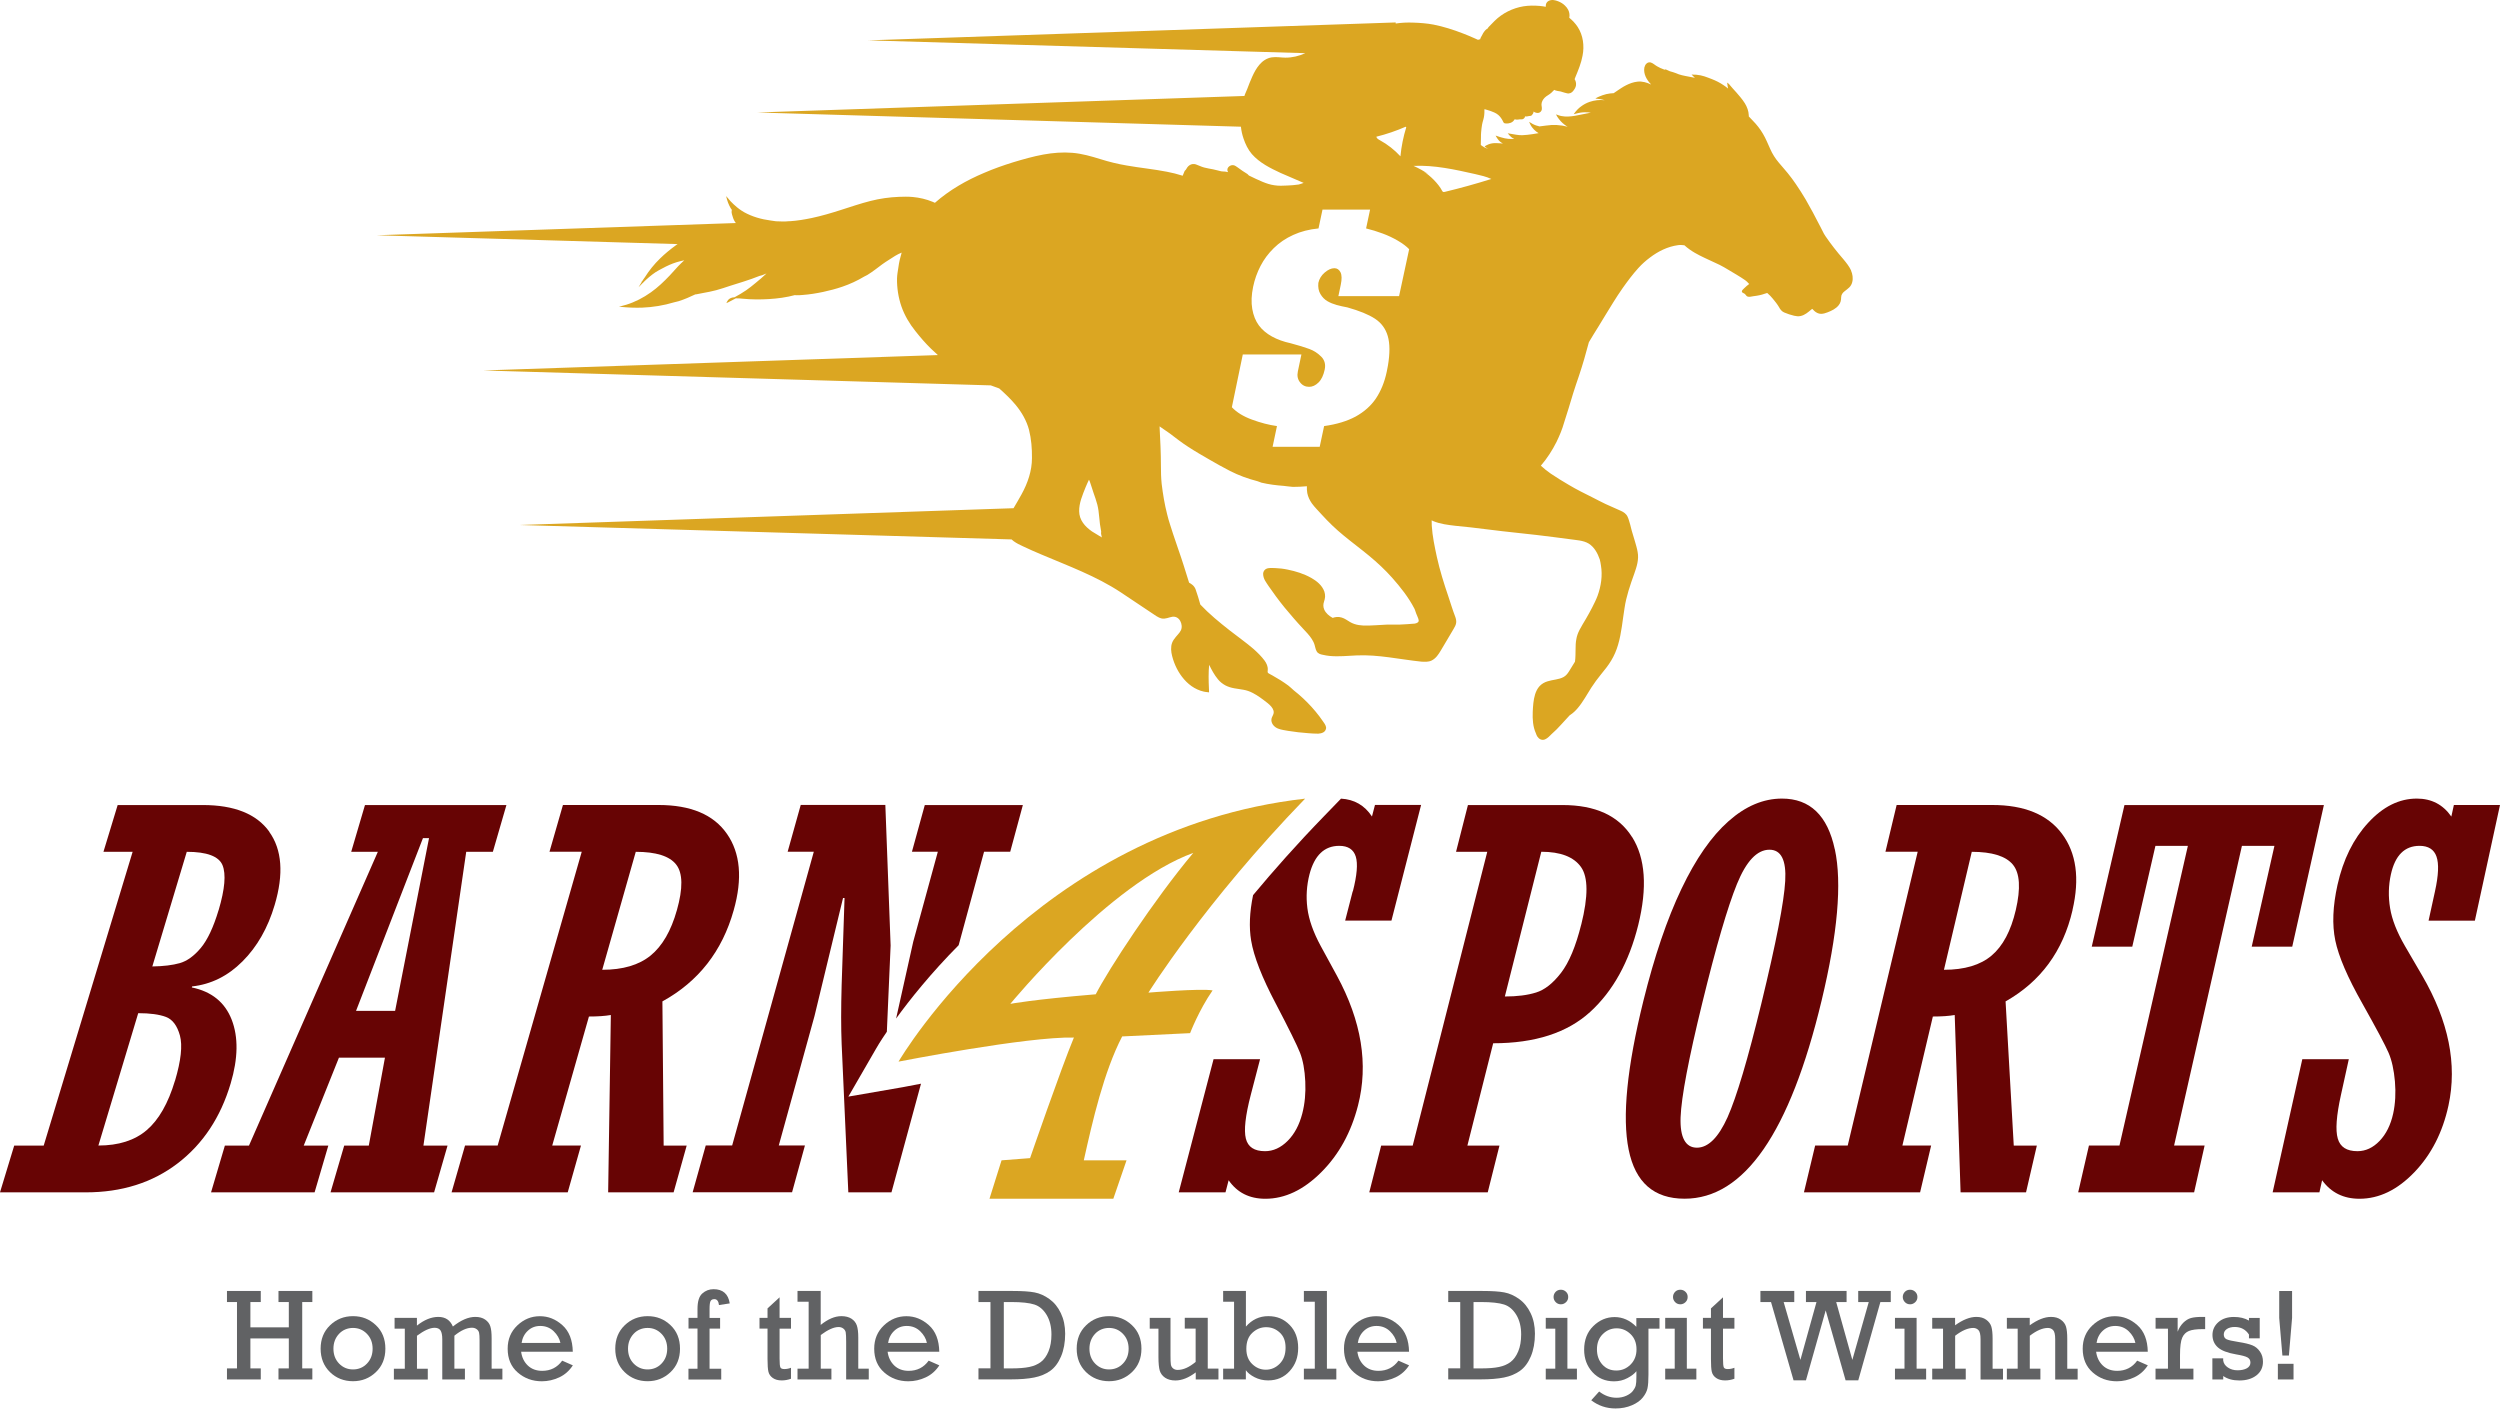 <svg xmlns="http://www.w3.org/2000/svg" width="340" height="192" viewBox="0 0 340 192" fill="none"><path d="M36.629 113.116C34.895 110.701 31.879 109.486 27.582 109.486H16.002L14.069 115.847H18.037L5.944 155.799H1.932L0 162.16H11.668C16.558 162.16 20.73 160.843 24.163 158.215C27.604 155.58 30.005 151.956 31.374 147.337C32.384 143.934 32.428 141.042 31.513 138.685C30.59 136.313 28.782 134.849 26.088 134.293L26.125 134.154C28.709 133.869 30.993 132.741 32.984 130.743C34.975 128.752 36.432 126.197 37.354 123.079C38.606 118.863 38.357 115.547 36.615 113.124M23.797 146.971C22.875 150.053 21.594 152.293 19.962 153.691C18.322 155.097 16.126 155.792 13.381 155.792L18.798 137.792C20.394 137.792 21.645 137.96 22.553 138.297C23.461 138.634 24.098 139.483 24.471 140.837C24.837 142.191 24.617 144.234 23.805 146.971M29.727 123.782C29.031 126.109 28.219 127.83 27.311 128.92C26.389 130.018 25.444 130.699 24.456 130.984C23.468 131.263 22.224 131.416 20.716 131.438L25.4 115.847C28.138 115.847 29.756 116.454 30.261 117.662C30.759 118.877 30.583 120.912 29.734 123.782" fill="#670404"></path><path d="M49.637 109.486L47.763 115.847H51.386L33.862 155.799H30.583L28.702 162.16H42.785L44.652 155.799H41.307L46.094 143.846H52.353L50.157 155.799H46.812L44.952 162.16H59.036L60.866 155.799H57.587L63.406 115.847H67.029L68.874 109.486H49.644H49.637ZM53.736 137.477H48.422L57.521 113.987H58.348L53.736 137.477Z" fill="#670404"></path><path d="M98.857 113.395C97.041 110.781 93.938 109.479 89.553 109.479H76.56L74.73 115.84H79.115L67.681 155.792H63.245L61.415 162.153H77.212L79.012 155.792H75.103L80.096 138.246C81.274 138.246 82.27 138.18 83.075 138.041L82.709 162.161H91.61L93.389 155.8H90.256L90.087 136.189C94.999 133.488 98.227 129.352 99.786 123.782C101.002 119.478 100.687 116.015 98.864 113.402M92.056 123.782C91.266 126.6 90.073 128.657 88.484 129.953C86.896 131.248 84.7 131.892 81.904 131.892L86.464 115.847C89.224 115.847 91.061 116.425 91.961 117.582C92.869 118.738 92.898 120.803 92.056 123.789" fill="#670404"></path><path d="M139.109 109.486L137.389 115.839H133.832L130.377 128.547C126.563 132.397 123.737 135.947 121.871 138.517L124.199 128.078L127.544 115.839H124.023L125.772 109.486H139.109Z" fill="#670404"></path><path d="M125.253 147.396L121.241 162.153H115.371L114.463 141.95C114.375 139.761 114.375 137.104 114.463 133.978L114.858 122.127H114.653L110.774 138.173L105.913 155.785H109.471L107.721 162.146H94.201L95.98 155.785H99.574L110.679 115.832H107.121L108.9 109.471H120.407L121.124 128.591L120.612 140.317C119.689 141.664 119.214 142.492 119.155 142.601L115.378 149.138L122.815 147.85C122.815 147.85 122.925 147.828 123.079 147.799C123.789 147.659 124.521 147.528 125.267 147.381" fill="#670404"></path><path d="M183.989 121.227C184.552 119.038 184.684 117.457 184.384 116.491C184.084 115.525 183.337 115.034 182.137 115.034C180.109 115.034 178.762 116.33 178.089 118.914C177.708 120.407 177.606 121.937 177.803 123.504C178.001 125.077 178.608 126.79 179.619 128.657L181.829 132.712C185.167 138.876 186.126 144.746 184.691 150.339C183.754 153.999 182.093 157.029 179.684 159.43C177.283 161.831 174.751 163.032 172.086 163.032C169.912 163.032 168.251 162.19 167.094 160.514L166.669 162.153H160.308L165.044 144.051H171.369L170.103 148.911C169.371 151.73 169.151 153.706 169.436 154.848C169.722 155.997 170.593 156.561 172.042 156.561C173.162 156.561 174.187 156.092 175.117 155.163C176.046 154.233 176.713 152.989 177.115 151.422C177.459 150.097 177.591 148.648 177.518 147.081C177.445 145.508 177.203 144.205 176.808 143.187C176.405 142.162 175.3 139.922 173.492 136.467C171.625 132.925 170.512 130.07 170.154 127.91C169.854 126.11 169.941 124.06 170.417 121.747V121.74C173.162 118.446 176.361 114.822 180.006 111.067L182.378 108.615C184.186 108.717 185.584 109.522 186.587 111.045L186.997 109.471H193.27L189.237 125.202H182.942L183.967 121.22L183.989 121.227Z" fill="#670404"></path><path d="M221.943 113.819C220.12 110.928 216.972 109.486 212.493 109.486H199.639L198.021 115.847H202.267L192.128 155.799H187.839L186.221 162.16H202.332L203.928 155.799H199.565L203.072 141.884C208.745 141.884 213.144 140.464 216.262 137.624C219.373 134.784 221.547 130.838 222.799 125.809C224.058 120.707 223.78 116.71 221.957 113.819M215.047 125.736C214.308 128.701 213.393 130.889 212.302 132.309C211.204 133.729 210.077 134.623 208.906 134.981C207.742 135.347 206.322 135.523 204.66 135.523L209.616 115.839C212.236 115.839 214.037 116.535 215.018 117.918C215.999 119.309 216.006 121.915 215.055 125.729" fill="#670404"></path><path d="M249.532 115.51C248.551 110.906 246.157 108.607 242.344 108.607C239.818 108.607 237.395 109.632 235.082 111.682C232.762 113.731 230.624 116.798 228.677 120.89C226.723 124.982 225.003 130.047 223.502 136.108C221.269 145.149 220.596 151.898 221.496 156.348C222.397 160.806 224.929 163.024 229.102 163.024C237.212 163.024 243.42 154.057 247.731 136.108C249.927 126.973 250.527 120.107 249.539 115.503M242.79 119.814C242.636 122.647 241.553 128.196 239.547 136.467C237.71 144.043 236.173 149.204 234.943 151.956C233.706 154.701 232.315 156.085 230.778 156.085C229.241 156.085 228.458 154.709 228.56 151.956C228.663 149.204 229.643 144.021 231.51 136.401C233.384 128.73 234.958 123.342 236.224 120.231C237.491 117.12 238.962 115.561 240.645 115.561C242.234 115.561 242.951 116.974 242.79 119.807" fill="#670404"></path><path d="M281.857 123.775C282.86 119.47 282.384 116.008 280.43 113.395C278.483 110.781 275.32 109.479 270.936 109.479H257.943L256.42 115.84H260.805L251.289 155.792H246.86L245.338 162.153H261.134L262.635 155.792H258.726L262.869 138.246C264.047 138.246 265.043 138.18 265.841 138.041L266.639 162.161H275.54L277.011 155.8H273.871L272.758 136.189C277.538 133.488 280.569 129.352 281.864 123.782M274.142 123.782C273.483 126.6 272.392 128.657 270.862 129.953C269.34 131.248 267.173 131.892 264.377 131.892L268.161 115.847C270.921 115.847 272.78 116.425 273.746 117.582C274.705 118.738 274.837 120.803 274.142 123.789" fill="#670404"></path><path d="M316.049 109.486L311.745 128.745H306.233L309.322 115.041H304.901L295.677 155.792H299.828L298.4 162.16H282.633L284.097 155.792H288.247L297.551 115.041H293.137L289.99 128.745H284.478L288.928 109.486H316.049Z" fill="#670404"></path><path d="M331.157 121.227C331.641 119.038 331.706 117.457 331.362 116.491C331.026 115.525 330.257 115.034 329.057 115.034C327.029 115.034 325.733 116.33 325.162 118.914C324.833 120.407 324.796 121.937 325.053 123.503C325.309 125.077 325.99 126.79 327.073 128.657L329.437 132.712C333.017 138.875 334.203 144.746 332.995 150.339C332.204 153.999 330.652 157.029 328.347 159.43C326.041 161.831 323.552 163.031 320.888 163.031C318.713 163.031 317.023 162.19 315.807 160.513L315.441 162.153H309.08L313.114 144.051H319.438L318.369 148.911C317.747 151.729 317.601 153.706 317.938 154.848C318.267 155.997 319.16 156.561 320.609 156.561C321.729 156.561 322.732 156.092 323.625 155.162C324.518 154.233 325.133 152.988 325.477 151.422C325.763 150.097 325.843 148.648 325.711 147.081C325.572 145.507 325.287 144.204 324.848 143.187C324.408 142.162 323.215 139.922 321.275 136.467C319.27 132.924 318.047 130.069 317.601 127.91C317.154 125.751 317.257 123.233 317.901 120.341C318.67 116.893 320.06 114.075 322.081 111.887C324.094 109.698 326.297 108.607 328.683 108.607C330.682 108.607 332.248 109.42 333.383 111.052L333.727 109.478H340L336.582 125.209H330.286L331.157 121.227Z" fill="#670404"></path><path d="M156.187 134.996C156.187 134.996 163.785 122.779 177.496 108.615C140.786 112.78 122.486 143.897 122.2 144.38C122.464 144.336 139.688 140.955 146.049 141.108C144.256 145.427 140.09 157.505 140.09 157.505L136.211 157.805L134.571 163.024H151.414L153.208 157.805H147.396C148.589 152.44 150.126 145.749 152.615 140.955C153.384 140.918 161.853 140.508 161.853 140.508C161.853 140.508 163.053 137.375 164.913 134.696C163.346 134.403 156.202 134.996 156.202 134.996M149.021 135.223C140.339 135.948 137.404 136.526 137.404 136.526C137.404 136.526 150.822 120.166 162.285 115.993C156.919 122.398 150.734 131.87 149.021 135.223Z" fill="#DBA622"></path><path d="M32.23 186.104V177.078H30.868V175.571H35.465V177.078H34.053V180.519H39.279V177.078H37.874V175.571H42.478V177.078H41.102V186.104H42.478V187.605H37.874V186.104H39.279V182.027H34.053V186.104H35.465V187.605H30.868V186.104H32.23Z" fill="#616264"></path><path d="M43.605 183.418C43.605 182.13 44.03 181.068 44.886 180.241C45.743 179.414 46.782 178.997 48.012 178.997C49.242 178.997 50.252 179.407 51.115 180.219C51.979 181.032 52.411 182.1 52.411 183.418C52.411 184.735 51.979 185.797 51.115 186.617C50.252 187.437 49.22 187.846 48.005 187.846C46.789 187.846 45.713 187.429 44.872 186.602C44.03 185.775 43.605 184.714 43.605 183.418ZM45.347 183.418C45.347 184.245 45.604 184.918 46.123 185.453C46.636 185.98 47.273 186.243 48.012 186.243C48.751 186.243 49.403 185.98 49.908 185.446C50.42 184.911 50.676 184.238 50.676 183.425C50.676 182.613 50.42 181.932 49.9 181.398C49.381 180.863 48.751 180.6 48.012 180.6C47.273 180.6 46.599 180.871 46.101 181.412C45.596 181.954 45.347 182.627 45.347 183.425" fill="#616264"></path><path d="M55.054 186.141V180.695H53.663V179.231H56.701V180.285C57.689 179.494 58.663 179.099 59.614 179.099C60.566 179.099 61.232 179.538 61.591 180.409C62.681 179.538 63.699 179.099 64.636 179.099C65.177 179.099 65.624 179.216 65.975 179.458C66.327 179.699 66.561 179.999 66.678 180.365C66.802 180.731 66.861 181.273 66.861 181.991V186.141H68.325V187.605H65.221V182.283C65.221 181.8 65.199 181.456 65.155 181.259C65.112 181.061 65.002 180.893 64.826 180.768C64.65 180.636 64.438 180.57 64.189 180.57C63.486 180.57 62.689 180.929 61.796 181.654V186.141H63.23V187.605H60.149V182.13C60.149 181.581 60.068 181.185 59.914 180.944C59.753 180.702 59.49 180.578 59.109 180.578C58.487 180.578 57.689 180.936 56.708 181.661V186.148H58.179V187.612H53.568V186.148H55.061L55.054 186.141Z" fill="#616264"></path><path d="M77.914 183.835H70.873C70.975 184.611 71.282 185.233 71.787 185.716C72.293 186.192 72.944 186.434 73.735 186.434C74.884 186.434 75.791 185.973 76.458 185.05L77.907 185.687C77.431 186.419 76.824 186.961 76.062 187.319C75.308 187.671 74.518 187.854 73.691 187.854C72.41 187.854 71.319 187.451 70.404 186.653C69.489 185.855 69.043 184.779 69.043 183.425C69.043 182.137 69.482 181.083 70.367 180.248C71.253 179.414 72.271 179.004 73.42 179.004C74.569 179.004 75.565 179.407 76.48 180.219C77.395 181.032 77.87 182.239 77.9 183.842M76.216 182.642C76.099 182.056 75.791 181.522 75.301 181.046C74.803 180.57 74.196 180.329 73.478 180.329C72.82 180.329 72.256 180.541 71.795 180.973C71.326 181.405 71.041 181.961 70.938 182.642H76.223H76.216Z" fill="#616264"></path><path d="M83.675 183.418C83.675 182.13 84.1 181.068 84.956 180.241C85.813 179.414 86.852 178.997 88.082 178.997C89.312 178.997 90.322 179.407 91.186 180.219C92.049 181.032 92.481 182.1 92.481 183.418C92.481 184.735 92.049 185.797 91.186 186.617C90.322 187.437 89.29 187.846 88.075 187.846C86.859 187.846 85.783 187.429 84.942 186.602C84.1 185.775 83.675 184.714 83.675 183.418ZM85.41 183.418C85.41 184.245 85.666 184.918 86.186 185.453C86.706 185.98 87.335 186.243 88.075 186.243C88.814 186.243 89.465 185.98 89.97 185.446C90.483 184.911 90.739 184.238 90.739 183.425C90.739 182.613 90.483 181.932 89.963 181.398C89.443 180.863 88.814 180.6 88.075 180.6C87.335 180.6 86.662 180.871 86.164 181.412C85.666 181.954 85.41 182.627 85.41 183.425" fill="#616264"></path><path d="M94.86 186.141V180.68H93.638V179.231H94.86V178.023C94.86 177.005 95.072 176.303 95.511 175.915C95.943 175.527 96.456 175.329 97.041 175.329C98.308 175.329 99.047 175.973 99.245 177.262L97.781 177.488C97.722 176.954 97.51 176.683 97.151 176.683C96.902 176.683 96.734 176.771 96.639 176.939C96.544 177.108 96.5 177.474 96.5 178.03V179.238H97.934V180.687H96.5V186.148H98.088V187.612H93.63V186.148H94.853L94.86 186.141Z" fill="#616264"></path><path d="M103.293 180.695V179.231H104.383V177.943L106.023 176.435V179.231H107.575V180.695H106.023V184.757C106.023 185.409 106.06 185.812 106.133 185.965C106.206 186.119 106.382 186.192 106.675 186.192C106.982 186.192 107.282 186.134 107.575 186.016V187.51C107.15 187.663 106.733 187.737 106.316 187.737C105.811 187.737 105.408 187.627 105.093 187.4C104.786 187.18 104.588 186.902 104.508 186.565C104.427 186.229 104.383 185.658 104.383 184.838V180.688H103.293V180.695Z" fill="#616264"></path><path d="M109.976 186.141V177.035H108.461V175.571H111.615V180.189C112.604 179.392 113.541 178.996 114.426 178.996C114.983 178.996 115.437 179.113 115.795 179.34C116.154 179.575 116.395 179.875 116.527 180.255C116.659 180.636 116.725 181.185 116.725 181.91V186.141H118.152V187.605H115.078V182.481C115.078 181.844 115.056 181.427 115.019 181.207C114.983 180.995 114.866 180.819 114.69 180.68C114.507 180.541 114.295 180.475 114.046 180.475C113.409 180.475 112.604 180.834 111.623 181.558V186.141H113.072V187.605H108.461V186.141H109.976Z" fill="#616264"></path><path d="M127.756 183.835H120.714C120.817 184.611 121.124 185.233 121.629 185.716C122.134 186.192 122.786 186.434 123.576 186.434C124.726 186.434 125.633 185.973 126.299 185.05L127.749 185.687C127.273 186.419 126.665 186.961 125.904 187.319C125.15 187.671 124.36 187.854 123.533 187.854C122.252 187.854 121.161 187.451 120.253 186.653C119.345 185.855 118.892 184.779 118.892 183.425C118.892 182.137 119.331 181.083 120.217 180.248C121.102 179.414 122.12 179.004 123.262 179.004C124.404 179.004 125.406 179.407 126.321 180.219C127.236 181.032 127.712 182.239 127.742 183.842M126.058 182.642C125.941 182.056 125.633 181.522 125.143 181.046C124.645 180.57 124.038 180.329 123.32 180.329C122.661 180.329 122.098 180.541 121.637 180.973C121.168 181.405 120.883 181.961 120.78 182.642H126.065H126.058Z" fill="#616264"></path><path d="M134.703 186.104V177.078H133.071V175.571H137.726C139.014 175.571 140.003 175.636 140.698 175.768C141.393 175.9 142.067 176.2 142.718 176.669C143.37 177.137 143.89 177.774 144.277 178.594C144.665 179.406 144.863 180.336 144.863 181.383C144.863 182.568 144.673 183.601 144.299 184.479C143.926 185.357 143.436 186.009 142.828 186.441C142.221 186.873 141.496 187.173 140.654 187.341C139.812 187.51 138.744 187.597 137.448 187.597H133.071V186.089H134.703V186.104ZM136.518 186.104H137.47C138.531 186.104 139.373 186.038 139.995 185.906C140.618 185.775 141.137 185.548 141.562 185.226C141.986 184.904 142.338 184.42 142.601 183.776C142.865 183.132 142.996 182.371 142.996 181.492C142.996 180.446 142.777 179.56 142.345 178.835C141.913 178.111 141.357 177.635 140.676 177.415C139.995 177.196 138.956 177.078 137.55 177.078H136.518V186.104Z" fill="#616264"></path><path d="M146.43 183.418C146.43 182.13 146.854 181.068 147.711 180.241C148.56 179.414 149.606 178.997 150.836 178.997C152.066 178.997 153.076 179.407 153.94 180.219C154.804 181.032 155.236 182.1 155.236 183.418C155.236 184.735 154.804 185.797 153.94 186.617C153.076 187.437 152.044 187.846 150.829 187.846C149.614 187.846 148.538 187.429 147.696 186.602C146.854 185.775 146.43 184.714 146.43 183.418ZM148.164 183.418C148.164 184.245 148.421 184.918 148.94 185.453C149.46 185.98 150.09 186.243 150.829 186.243C151.568 186.243 152.22 185.98 152.725 185.446C153.237 184.911 153.493 184.238 153.493 183.425C153.493 182.613 153.237 181.932 152.717 181.398C152.198 180.863 151.568 180.6 150.829 180.6C150.09 180.6 149.416 180.871 148.918 181.412C148.421 181.954 148.164 182.627 148.164 183.425" fill="#616264"></path><path d="M165.71 186.141V187.605H162.621V186.646C161.655 187.378 160.733 187.744 159.854 187.744C159.291 187.744 158.83 187.619 158.464 187.378C158.098 187.129 157.856 186.814 157.732 186.426C157.615 186.038 157.549 185.409 157.549 184.545V180.695H156.363V179.231H159.188V184.333C159.188 184.948 159.203 185.365 159.24 185.577C159.276 185.789 159.371 185.965 159.54 186.104C159.708 186.243 159.92 186.309 160.169 186.309C160.93 186.309 161.743 185.943 162.607 185.218V180.687H161.128V179.223H164.254V186.133H165.696L165.71 186.141Z" fill="#616264"></path><path d="M166.347 187.605V186.141H167.833V177.035H166.347V175.571H169.444V180.416C170.271 179.472 171.281 178.996 172.481 178.996C173.682 178.996 174.604 179.392 175.38 180.182C176.163 180.973 176.551 182.02 176.551 183.315C176.551 184.611 176.171 185.606 175.402 186.463C174.641 187.312 173.66 187.736 172.467 187.736C171.801 187.736 171.186 187.59 170.629 187.305C170.073 187.019 169.678 186.697 169.436 186.346V187.597H166.34L166.347 187.605ZM169.502 183.44C169.502 184.311 169.766 184.999 170.3 185.511C170.834 186.024 171.449 186.28 172.145 186.28C172.877 186.28 173.506 186.009 174.041 185.467C174.575 184.926 174.838 184.201 174.838 183.286C174.838 182.371 174.575 181.719 174.048 181.229C173.521 180.738 172.899 180.497 172.189 180.497C171.479 180.497 170.871 180.753 170.322 181.258C169.773 181.763 169.502 182.488 169.502 183.44Z" fill="#616264"></path><path d="M178.813 186.141V177.035H177.327V175.571H180.46V186.141H181.741V187.605H177.327V186.141H178.813Z" fill="#616264"></path><path d="M191.645 183.835H184.603C184.706 184.611 185.013 185.233 185.518 185.716C186.024 186.192 186.675 186.434 187.466 186.434C188.615 186.434 189.522 185.973 190.189 185.05L191.638 185.687C191.162 186.419 190.555 186.961 189.793 187.319C189.039 187.671 188.249 187.854 187.422 187.854C186.141 187.854 185.05 187.451 184.142 186.653C183.235 185.855 182.781 184.779 182.781 183.425C182.781 182.137 183.22 181.083 184.106 180.248C184.991 179.414 186.009 179.004 187.151 179.004C188.293 179.004 189.296 179.407 190.211 180.219C191.126 181.032 191.601 182.239 191.631 183.842M189.947 182.642C189.83 182.056 189.522 181.522 189.032 181.046C188.534 180.57 187.927 180.329 187.209 180.329C186.551 180.329 185.987 180.541 185.518 180.973C185.05 181.405 184.764 181.961 184.662 182.642H189.947Z" fill="#616264"></path><path d="M198.592 186.104V177.078H196.96V175.571H201.615C202.904 175.571 203.892 175.636 204.587 175.768C205.283 175.9 205.956 176.2 206.607 176.669C207.259 177.137 207.779 177.774 208.167 178.594C208.555 179.406 208.752 180.336 208.752 181.383C208.752 182.568 208.562 183.601 208.189 184.479C207.815 185.357 207.325 186.009 206.71 186.441C206.102 186.873 205.378 187.173 204.543 187.341C203.701 187.51 202.633 187.597 201.337 187.597H196.96V186.089H198.592V186.104ZM200.407 186.104H201.359C202.42 186.104 203.262 186.038 203.877 185.906C204.499 185.775 205.019 185.548 205.444 185.226C205.868 184.904 206.212 184.42 206.483 183.776C206.747 183.132 206.878 182.371 206.878 181.492C206.878 180.446 206.659 179.56 206.227 178.835C205.788 178.111 205.239 177.635 204.558 177.415C203.877 177.196 202.838 177.078 201.432 177.078H200.4V186.104H200.407Z" fill="#616264"></path><path d="M211.519 186.141V180.695H210.223V179.231H213.166V186.141H214.462V187.605H210.223V186.141H211.519ZM211.285 176.391C211.285 176.127 211.38 175.893 211.563 175.695C211.753 175.498 211.988 175.403 212.28 175.403C212.551 175.403 212.785 175.498 212.983 175.688C213.181 175.878 213.276 176.113 213.276 176.391C213.276 176.669 213.181 176.903 212.983 177.094C212.785 177.284 212.551 177.386 212.28 177.386C212.009 177.386 211.768 177.291 211.578 177.094C211.387 176.896 211.285 176.662 211.285 176.391Z" fill="#616264"></path><path d="M225.691 179.231V180.695H224.19V186.931C224.19 187.773 224.146 188.395 224.058 188.805C223.971 189.215 223.766 189.625 223.429 190.05C223.099 190.474 222.602 190.833 221.936 191.118C221.269 191.404 220.53 191.55 219.71 191.55C218.473 191.55 217.375 191.177 216.409 190.438L217.485 189.244C218.21 189.808 219 190.094 219.857 190.094C220.332 190.094 220.764 190.006 221.174 189.823C221.577 189.64 221.877 189.42 222.075 189.164C222.272 188.908 222.404 188.659 222.463 188.425C222.521 188.19 222.55 187.795 222.55 187.246V186.485C222.294 186.814 221.884 187.129 221.328 187.422C220.779 187.715 220.171 187.861 219.513 187.861C218.312 187.861 217.339 187.444 216.577 186.617C215.823 185.789 215.443 184.765 215.443 183.557C215.443 182.232 215.86 181.156 216.694 180.343C217.529 179.531 218.495 179.121 219.586 179.121C220.677 179.121 221.679 179.56 222.543 180.446V179.253H225.691V179.231ZM217.185 183.506C217.185 184.355 217.434 185.043 217.924 185.584C218.415 186.126 219.044 186.39 219.813 186.39C220.581 186.39 221.211 186.119 221.753 185.584C222.294 185.043 222.565 184.355 222.565 183.506C222.565 182.656 222.294 181.954 221.753 181.434C221.211 180.914 220.581 180.651 219.864 180.651C219.147 180.651 218.524 180.907 217.99 181.427C217.456 181.946 217.185 182.642 217.185 183.513" fill="#616264"></path><path d="M227.762 186.141V180.695H226.467V179.231H229.409V186.141H230.705V187.605H226.467V186.141H227.762ZM227.528 176.391C227.528 176.127 227.623 175.893 227.806 175.695C227.996 175.498 228.231 175.403 228.523 175.403C228.794 175.403 229.029 175.498 229.226 175.688C229.424 175.878 229.519 176.113 229.519 176.391C229.519 176.669 229.424 176.903 229.226 177.094C229.029 177.284 228.794 177.386 228.523 177.386C228.253 177.386 228.011 177.291 227.821 177.094C227.63 176.896 227.528 176.662 227.528 176.391Z" fill="#616264"></path><path d="M231.598 180.695V179.231H232.689V177.943L234.328 176.435V179.231H235.88V180.695H234.328V184.757C234.328 185.409 234.365 185.812 234.438 185.965C234.511 186.119 234.687 186.192 234.98 186.192C235.287 186.192 235.587 186.134 235.88 186.016V187.51C235.456 187.663 235.038 187.737 234.614 187.737C234.109 187.737 233.706 187.627 233.391 187.4C233.077 187.18 232.886 186.902 232.806 186.565C232.725 186.229 232.689 185.658 232.689 184.838V180.688H231.598V180.695Z" fill="#616264"></path><path d="M243.925 187.729L240.858 177.078H239.416V175.571H244.02V177.078H242.578L244.855 184.947L247.043 177.078H245.608V175.571H251.135V177.078H249.722L251.918 184.947L254.151 177.078H252.716V175.571H257.145V177.078H255.732L252.724 187.729H251.003L248.295 178.213L245.608 187.729H243.925Z" fill="#616264"></path><path d="M259.011 186.141V180.695H257.716V179.231H260.658V186.141H261.954V187.605H257.716V186.141H259.011ZM258.777 176.391C258.777 176.127 258.872 175.893 259.055 175.695C259.246 175.498 259.48 175.403 259.773 175.403C260.044 175.403 260.278 175.498 260.475 175.688C260.673 175.878 260.768 176.113 260.768 176.391C260.768 176.669 260.673 176.903 260.475 177.094C260.278 177.284 260.044 177.386 259.773 177.386C259.502 177.386 259.26 177.291 259.07 177.094C258.88 176.896 258.777 176.662 258.777 176.391Z" fill="#616264"></path><path d="M265.892 179.231V180.241C266.946 179.48 267.913 179.099 268.784 179.099C269.325 179.099 269.772 179.224 270.131 179.487C270.482 179.743 270.716 180.058 270.826 180.431C270.936 180.805 270.994 181.346 270.994 182.064V186.148H272.407V187.612H269.355V182.137C269.355 181.5 269.259 181.09 269.069 180.893C268.879 180.702 268.645 180.6 268.366 180.6C267.642 180.6 266.822 180.951 265.9 181.661V186.141H267.342V187.605H262.781V186.141H264.253V180.695H262.781V179.231H265.892Z" fill="#616264"></path><path d="M276.045 179.231V180.241C277.099 179.48 278.065 179.099 278.937 179.099C279.478 179.099 279.925 179.224 280.283 179.487C280.635 179.743 280.869 180.058 280.979 180.431C281.089 180.805 281.147 181.346 281.147 182.064V186.148H282.56V187.612H279.507V182.137C279.507 181.5 279.412 181.09 279.222 180.893C279.032 180.702 278.797 180.6 278.519 180.6C277.795 180.6 276.975 180.951 276.052 181.661V186.141H277.494V187.605H272.934V186.141H274.405V180.695H272.934V179.231H276.045Z" fill="#616264"></path><path d="M292.112 183.835H285.071C285.173 184.611 285.481 185.233 285.986 185.716C286.491 186.192 287.142 186.434 287.933 186.434C289.082 186.434 289.99 185.973 290.656 185.05L292.105 185.687C291.629 186.419 291.022 186.961 290.26 187.319C289.507 187.671 288.716 187.854 287.889 187.854C286.608 187.854 285.517 187.451 284.609 186.653C283.702 185.855 283.248 184.779 283.248 183.425C283.248 182.137 283.687 181.083 284.573 180.248C285.459 179.414 286.476 179.004 287.618 179.004C288.76 179.004 289.763 179.407 290.678 180.219C291.593 181.032 292.069 182.239 292.098 183.842M290.414 182.642C290.297 182.056 289.99 181.522 289.499 181.046C289.001 180.57 288.394 180.329 287.677 180.329C287.018 180.329 286.454 180.541 285.986 180.973C285.517 181.405 285.232 181.961 285.129 182.642H290.414Z" fill="#616264"></path><path d="M294.843 186.141V180.695H293.159V179.231H296.16V181.112C296.343 180.622 296.6 180.219 296.929 179.89C297.258 179.568 297.602 179.355 297.968 179.253C298.334 179.15 298.832 179.099 299.469 179.099H299.901V180.761H299.572C298.737 180.761 298.115 180.841 297.698 181.01C297.288 181.178 296.98 181.478 296.783 181.925C296.585 182.364 296.482 183.154 296.482 184.296V186.141H298.305V187.605H293.152V186.141H294.835H294.843Z" fill="#616264"></path><path d="M300.882 187.605V184.735H302.353V185.013C302.404 185.409 302.617 185.731 302.99 185.98C303.363 186.236 303.803 186.36 304.308 186.36C304.813 186.36 305.259 186.265 305.581 186.082C305.896 185.899 306.057 185.643 306.057 185.314C306.057 184.984 305.925 184.765 305.662 184.611C305.398 184.457 304.879 184.325 304.103 184.194C302.946 183.996 302.126 183.681 301.636 183.249C301.145 182.81 300.896 182.246 300.896 181.558C300.896 180.87 301.167 180.277 301.702 179.809C302.236 179.34 302.946 179.106 303.817 179.106C304.608 179.106 305.288 179.267 305.859 179.597V179.238H307.323V182.012H305.859V181.5C305.413 180.812 304.769 180.468 303.92 180.468C303.488 180.468 303.129 180.563 302.851 180.746C302.573 180.936 302.434 181.185 302.434 181.493C302.434 181.8 302.565 182.027 302.822 182.144C303.078 182.261 303.627 182.386 304.476 182.517C305.289 182.642 305.903 182.795 306.321 182.964C306.738 183.132 307.082 183.418 307.353 183.813C307.631 184.208 307.763 184.669 307.763 185.196C307.763 185.972 307.463 186.595 306.87 187.056C306.269 187.517 305.501 187.744 304.549 187.744C303.656 187.744 302.924 187.539 302.36 187.136V187.605H300.889H300.882Z" fill="#616264"></path><path d="M309.79 185.475H311.92V187.605H309.79V185.475ZM311.291 184.348H310.405L309.973 179.238V175.578H311.723V179.238L311.291 184.348Z" fill="#616264"></path><path d="M251.765 36.813C251.494 36.22 251.076 35.707 250.667 35.217C249.81 34.229 249.012 33.211 248.273 32.135C248.192 32.025 248.127 31.901 248.053 31.784C248.009 31.703 247.965 31.623 247.929 31.542C247.892 31.469 247.856 31.396 247.819 31.323C247.812 31.301 247.797 31.279 247.782 31.249C247.68 31.052 247.578 30.854 247.475 30.657C246.867 29.478 246.253 28.299 245.579 27.143C245.169 26.433 244.708 25.737 244.247 25.049C243.903 24.537 243.522 24.032 243.134 23.549C242.746 23.066 242.322 22.612 241.926 22.129C241.443 21.558 241.041 20.928 240.748 20.255C240.433 19.574 240.162 18.864 239.767 18.205C239.386 17.546 238.911 16.946 238.376 16.404C238.201 16.214 238.04 16.046 237.835 15.833C237.835 15.775 237.835 15.724 237.835 15.68C237.813 15.101 237.6 14.53 237.3 14.047C237.117 13.747 236.898 13.469 236.678 13.198C236.349 12.788 235.997 12.408 235.646 12.02C235.536 11.903 235.441 11.786 235.338 11.661C235.302 11.624 235.258 11.573 235.214 11.507C235.163 11.441 235.141 11.434 235.097 11.39L234.987 11.295L234.929 11.251C234.929 11.251 234.885 11.207 234.899 11.251C234.921 11.427 234.943 11.698 234.987 11.895C234.994 11.954 235.016 11.998 235.024 12.049C234.826 11.881 234.621 11.727 234.409 11.588C233.911 11.244 233.377 10.98 232.82 10.761C232.484 10.636 232.154 10.497 231.81 10.387C231.459 10.277 231.1 10.197 230.734 10.168L230.551 10.153H230.346L230.149 10.139C230.119 10.139 230.083 10.139 230.061 10.139L230.127 10.212C230.214 10.3 230.295 10.387 230.412 10.497C230.456 10.534 230.485 10.556 230.522 10.585C230.068 10.49 229.614 10.402 229.16 10.322C228.875 10.27 228.597 10.197 228.319 10.109C228.062 9.999 227.799 9.897 227.535 9.816C227.396 9.772 227.25 9.729 227.111 9.692C226.877 9.589 226.613 9.472 226.437 9.392C226.437 9.406 226.474 9.465 226.511 9.509C226.43 9.487 226.349 9.465 226.269 9.436C225.954 9.319 225.654 9.194 225.369 9.019C225.083 8.865 224.842 8.609 224.512 8.499C224.322 8.44 224.088 8.491 223.934 8.638C223.773 8.777 223.685 8.982 223.634 9.18C223.48 10.051 223.956 10.863 224.505 11.434C224.519 11.449 224.534 11.471 224.549 11.493C223.985 11.229 223.348 11.024 222.689 11.105C222.148 11.163 221.628 11.354 221.152 11.595C220.918 11.712 220.684 11.851 220.472 11.99L220.018 12.291L219.461 12.671C219.3 12.671 219.139 12.693 218.978 12.708C218.627 12.752 218.283 12.832 217.953 12.949C217.785 13.001 217.624 13.066 217.463 13.14C217.382 13.169 217.309 13.213 217.229 13.249C217.148 13.301 217.016 13.359 216.973 13.403C217.243 13.425 217.434 13.447 217.639 13.484C217.844 13.52 218.041 13.572 218.239 13.63C217.544 13.55 216.841 13.63 216.182 13.857C215.765 14.003 215.377 14.208 215.018 14.479C214.842 14.604 214.667 14.75 214.52 14.911C214.403 15.021 214.118 15.372 214.023 15.533C214.213 15.475 214.374 15.438 214.535 15.402C214.667 15.365 214.755 15.35 214.872 15.328C215.318 15.255 215.787 15.248 216.241 15.314C216.277 15.314 216.314 15.314 216.358 15.321C215.618 15.445 214.901 15.636 214.169 15.753C213.569 15.848 212.954 15.907 212.354 15.782C212.244 15.76 212.127 15.738 212.017 15.694L211.622 15.555C211.68 15.68 211.753 15.826 211.827 15.929C211.892 16.031 211.958 16.126 212.032 16.214C212.317 16.587 212.676 16.91 213.064 17.158C213.108 17.188 213.159 17.217 213.21 17.239C212.251 16.983 211.234 16.924 210.26 17.078C209.997 17.114 209.726 17.144 209.455 17.18C209.426 17.18 209.411 17.195 209.382 17.195C209.052 17.122 208.723 17.012 208.415 16.844C208.379 16.829 208.335 16.8 208.284 16.763L208.189 16.704C208.13 16.668 208.064 16.631 207.998 16.595C207.984 16.587 207.962 16.573 207.954 16.573L207.976 16.617L208.02 16.712C208.057 16.785 208.093 16.858 208.123 16.931C208.145 16.975 208.174 17.019 208.196 17.063L208.247 17.151C208.284 17.21 208.32 17.268 208.364 17.319C208.445 17.429 208.533 17.532 208.628 17.627C208.811 17.817 209.023 17.971 209.25 18.11C208.964 18.147 208.672 18.198 208.393 18.249C207.932 18.315 207.478 18.373 207.017 18.388C206.746 18.395 206.468 18.366 206.197 18.322L205.766 18.249L205.048 18.125C205.187 18.3 205.319 18.454 205.48 18.6C205.524 18.637 205.561 18.674 205.605 18.703L205.692 18.762C205.751 18.798 205.81 18.835 205.868 18.864C205.89 18.871 205.905 18.886 205.927 18.901C205.656 18.901 205.392 18.901 205.121 18.879C204.814 18.857 204.507 18.783 204.206 18.696L204.075 18.659L203.87 18.593L203.409 18.439C203.416 18.483 203.474 18.571 203.518 18.644C203.57 18.718 203.606 18.798 203.665 18.871C203.723 18.945 203.782 19.025 203.833 19.091C203.877 19.135 203.921 19.179 203.965 19.223C204.097 19.34 204.243 19.435 204.397 19.523C204.294 19.515 204.184 19.501 204.082 19.494C203.767 19.479 203.452 19.45 203.13 19.471C202.969 19.486 202.808 19.515 202.647 19.559C202.574 19.581 202.494 19.611 202.413 19.64C202.325 19.677 202.289 19.698 202.15 19.764L201.988 19.86L201.915 19.911C201.915 19.911 201.945 19.947 201.959 19.969C202.032 20.043 202.179 20.123 202.259 20.174C202.318 20.203 202.376 20.24 202.428 20.269C202.369 20.247 202.318 20.226 202.259 20.196C202.157 20.152 202.04 20.13 201.945 20.079C201.798 20.006 201.652 19.918 201.52 19.823C201.469 19.786 201.432 19.742 201.388 19.698C201.396 19.369 201.403 19.04 201.41 18.703C201.41 18.469 201.41 18.227 201.432 17.993C201.461 17.634 201.505 17.283 201.564 16.924C201.601 16.712 201.666 16.507 201.725 16.295C201.849 15.877 201.893 15.438 201.879 14.999C201.879 14.948 201.879 14.896 201.893 14.845C202.018 14.882 202.15 14.918 202.274 14.955C202.589 15.057 202.903 15.145 203.211 15.292C203.401 15.38 203.592 15.482 203.753 15.621C204.001 15.833 204.199 16.104 204.353 16.397C204.404 16.485 204.426 16.573 204.492 16.668C204.565 16.77 204.712 16.792 204.807 16.792C205.209 16.829 205.692 16.69 205.927 16.324C205.949 16.287 205.971 16.251 206 16.221C206 16.221 206 16.221 206.007 16.221C206.139 16.28 206.278 16.28 206.424 16.265C206.512 16.258 206.607 16.229 206.695 16.229C206.827 16.229 206.966 16.251 207.098 16.207C207.171 16.17 207.259 16.119 207.317 16.046C207.369 15.98 207.398 15.907 207.405 15.826C207.493 15.848 207.588 15.848 207.683 15.833C207.771 15.826 207.859 15.797 207.947 15.782C208.064 15.753 208.218 15.79 208.313 15.68C208.364 15.621 208.415 15.555 208.467 15.489C208.54 15.394 208.562 15.284 208.562 15.167C208.569 15.167 208.577 15.182 208.591 15.189C208.76 15.299 208.957 15.38 209.206 15.358C209.462 15.336 209.682 15.079 209.689 14.86C209.718 14.596 209.631 14.384 209.645 14.172C209.653 13.85 209.836 13.542 210.062 13.301C210.202 13.147 210.37 13.052 210.538 12.942C210.853 12.752 211.131 12.503 211.373 12.225C211.431 12.254 211.483 12.283 211.541 12.298C211.914 12.422 212.185 12.386 212.493 12.518C212.683 12.576 212.895 12.642 213.108 12.686C213.43 12.774 213.781 12.62 213.964 12.356C214.074 12.203 214.198 12.049 214.264 11.859C214.418 11.507 214.352 11.075 214.147 10.761C214.184 10.658 214.228 10.556 214.264 10.461C214.652 9.524 215.047 8.579 215.23 7.555C215.487 6.259 215.311 4.809 214.572 3.675C214.257 3.192 213.862 2.775 213.422 2.416C213.496 2.057 213.444 1.677 213.283 1.354C213.173 1.128 213.012 0.93 212.837 0.762C212.581 0.505 212.266 0.315 211.929 0.183C211.724 0.11 211.519 0.03 211.292 0.008C211.073 -0.014 210.824 0.008 210.611 0.125C210.399 0.234 210.238 0.476 210.231 0.703C210.231 0.776 210.223 0.849 210.223 0.923C209.953 0.871 209.674 0.827 209.389 0.805C208.664 0.747 207.932 0.74 207.2 0.857C205.722 1.098 204.316 1.801 203.262 2.848C203.013 3.104 202.764 3.345 202.523 3.602C202.435 3.682 202.369 3.777 202.311 3.887C202.274 3.902 202.237 3.916 202.208 3.938C202.076 4.019 201.981 4.143 201.893 4.246C201.754 4.407 201.659 4.59 201.571 4.773C201.52 4.883 201.439 4.985 201.388 5.102C201.359 5.161 201.33 5.227 201.315 5.285C201.3 5.337 201.315 5.344 201.286 5.351C201.286 5.351 201.264 5.344 201.256 5.344C201.227 5.344 201.198 5.351 201.169 5.366C201.11 5.373 201.059 5.395 201.008 5.417C200.803 5.329 200.642 5.249 200.488 5.183C199.975 4.956 199.456 4.736 198.936 4.539C197.648 4.041 196.323 3.616 194.954 3.345C194.032 3.17 193.095 3.104 192.165 3.075C191.382 3.045 190.591 3.082 189.815 3.199V3.053L118.05 5.49L177.518 7.232C176.661 7.628 175.739 7.847 174.802 7.84C174.209 7.84 173.594 7.701 172.943 7.803C172.284 7.906 171.698 8.301 171.288 8.792C170.871 9.275 170.571 9.838 170.315 10.402C170.066 10.966 169.832 11.529 169.619 12.115C169.502 12.43 169.334 12.73 169.239 13.052L102.993 15.299L168.763 17.232C168.821 17.781 168.939 18.322 169.122 18.849C169.378 19.603 169.729 20.343 170.256 20.957C171.318 22.158 172.76 22.868 174.158 23.52C175.205 23.981 176.251 24.434 177.298 24.874C177.078 24.947 176.852 25.042 176.625 25.093C176.098 25.181 175.571 25.203 175.044 25.232C174.473 25.262 173.894 25.291 173.316 25.196C172.76 25.122 172.218 24.939 171.706 24.727C171.083 24.456 170.476 24.186 169.868 23.878C169.78 23.834 169.737 23.717 169.649 23.666C169.188 23.402 168.785 23.102 168.338 22.78C168.148 22.663 167.965 22.48 167.694 22.458C167.431 22.443 167.189 22.568 167.035 22.758C166.962 22.861 166.911 22.985 166.918 23.117C166.918 23.227 166.97 23.322 167.021 23.41C166.889 23.38 166.765 23.351 166.633 23.337C166.457 23.314 166.267 23.337 166.091 23.3C165.718 23.219 165.352 23.102 164.978 23.029C164.576 22.948 164.159 22.89 163.763 22.78C163.361 22.678 163.031 22.487 162.614 22.348C162.358 22.268 162.021 22.297 161.787 22.465C161.545 22.619 161.399 22.853 161.275 23.08C161.245 23.146 161.15 23.183 161.114 23.249C161.011 23.468 160.923 23.68 160.843 23.9C160.14 23.673 159.423 23.497 158.705 23.358C156.883 23 155.038 22.831 153.237 22.509C152.022 22.304 150.829 22.012 149.643 21.638C148.406 21.258 147.14 20.884 145.822 20.782C144.512 20.672 143.194 20.782 141.906 21.016C140.515 21.272 139.161 21.66 137.814 22.063C136.474 22.48 135.142 22.948 133.854 23.505C131.438 24.522 129.125 25.84 127.149 27.582C127.046 27.538 126.951 27.494 126.849 27.45C125.985 27.092 125.07 26.879 124.14 26.791C123.511 26.733 122.888 26.748 122.259 26.77C120.956 26.821 119.668 27.004 118.401 27.326C117.032 27.67 115.7 28.131 114.361 28.556C113.065 28.973 111.747 29.361 110.415 29.646C109.434 29.851 108.439 30.02 107.436 30.085H107.282C107.026 30.115 106.77 30.122 106.521 30.122H106.433C106.133 30.122 105.833 30.115 105.533 30.093C105.298 30.071 105.05 30.02 104.808 29.99C103.549 29.822 102.312 29.478 101.192 28.856C100.738 28.592 100.306 28.277 99.925 27.919C99.83 27.831 99.721 27.75 99.64 27.655L99.34 27.355C99.216 27.216 99.128 27.106 99.032 26.989C98.937 26.879 98.828 26.733 98.754 26.667C98.828 26.989 98.908 27.297 99.018 27.575C99.135 27.86 99.23 28.073 99.369 28.307C99.428 28.416 99.508 28.512 99.574 28.607H99.53L99.501 28.585C99.494 28.585 99.501 28.607 99.501 28.614V28.929C99.53 29.127 99.589 29.28 99.64 29.449C99.728 29.771 99.874 30.078 100.072 30.334L51.203 31.996L92.152 33.197C92.064 33.255 91.983 33.314 91.903 33.372C91.156 33.914 90.439 34.499 89.78 35.144C88.975 35.92 88.272 36.798 87.679 37.742C87.591 37.881 87.474 38.006 87.394 38.152L87.342 38.24L87.24 38.335L87.269 38.357L87.255 38.379L86.845 39.067L87.401 38.496L87.423 38.474L87.445 38.496C87.445 38.496 87.489 38.43 87.503 38.394C88.016 37.889 88.558 37.42 89.158 37.018C89.458 36.82 89.78 36.666 90.087 36.498C90.702 36.161 91.347 35.868 92.013 35.663C92.357 35.561 92.708 35.473 93.059 35.4C92.774 35.663 92.496 35.927 92.225 36.212C91.837 36.615 91.486 37.047 91.098 37.449C90.3 38.291 89.458 39.096 88.514 39.763C87.496 40.487 86.376 41.073 85.168 41.446C84.919 41.519 84.671 41.593 84.414 41.651L84.18 41.71L84.422 41.732C85.381 41.834 86.354 41.871 87.313 41.842C88.799 41.783 90.27 41.541 91.698 41.109C91.903 41.044 92.13 41.022 92.342 40.948C93.103 40.7 93.835 40.385 94.553 40.041C94.611 40.033 94.677 40.033 94.743 40.019C95.028 39.968 95.321 39.909 95.599 39.85C96.2 39.741 96.8 39.631 97.393 39.47C98.03 39.294 98.659 39.089 99.281 38.877L101.119 38.299C101.858 38.072 102.583 37.801 103.3 37.523C103.41 37.486 103.527 37.471 103.637 37.435C103.842 37.354 104.047 37.281 104.244 37.193C103.761 37.647 103.256 38.086 102.736 38.504C102.326 38.84 101.917 39.177 101.477 39.477C100.965 39.828 100.438 40.136 99.896 40.429C99.801 40.436 99.706 40.443 99.603 40.465C99.333 40.524 99.047 40.692 98.908 40.97L98.784 41.227L99.047 41.109C99.391 40.941 99.728 40.758 100.065 40.575C100.379 40.56 100.709 40.597 101.024 40.626C101.624 40.685 102.231 40.714 102.832 40.721C104.003 40.729 105.181 40.663 106.338 40.495C106.96 40.407 107.575 40.275 108.19 40.114V40.158H108.212V40.18C108.212 40.18 108.27 40.165 108.3 40.151C108.592 40.151 108.885 40.151 109.178 40.114C110.108 40.048 111.03 39.894 111.938 39.704C112.823 39.514 113.694 39.287 114.551 38.994C115.583 38.643 116.586 38.181 117.523 37.618C117.662 37.537 117.816 37.479 117.955 37.398C118.679 36.952 119.346 36.425 120.019 35.92C120.297 35.707 120.597 35.539 120.89 35.341C121.446 34.968 122.01 34.602 122.625 34.353C122.427 35.012 122.266 35.693 122.178 36.381C122.105 36.864 122.01 37.362 121.995 37.852C121.973 39.148 122.171 40.451 122.596 41.68C123.027 42.91 123.694 44.03 124.499 45.033C125.158 45.867 125.853 46.68 126.614 47.419C126.922 47.712 127.229 48.005 127.551 48.29L65.719 50.384L134.747 52.411C135.127 52.551 135.515 52.69 135.896 52.829C136.694 53.539 137.47 54.271 138.136 55.076C138.963 56.079 139.615 57.214 139.944 58.451C140.259 59.695 140.361 61.013 140.347 62.294C140.347 64.036 139.768 65.712 138.919 67.249C138.582 67.886 138.202 68.486 137.843 69.116L70.66 71.4L137.572 73.361C137.668 73.449 137.763 73.53 137.872 73.61C138.268 73.896 138.692 74.101 139.11 74.291C139.951 74.694 140.793 75.06 141.642 75.418C145.317 76.978 149.087 78.354 152.425 80.557L157.27 83.793C157.475 83.917 157.702 84.041 157.966 84.107C158.222 84.166 158.493 84.129 158.734 84.063C158.976 83.997 159.203 83.917 159.43 83.88C159.65 83.851 159.869 83.88 160.059 83.983C160.44 84.188 160.667 84.642 160.704 85.081C160.726 85.3 160.696 85.527 160.601 85.725C160.513 85.915 160.36 86.106 160.206 86.281C160.016 86.501 159.811 86.721 159.642 86.977C159.459 87.233 159.342 87.54 159.298 87.848C159.21 88.477 159.357 89.085 159.532 89.656C159.891 90.798 160.491 91.866 161.348 92.723C161.78 93.147 162.277 93.513 162.834 93.762C163.105 93.887 163.397 93.989 163.697 94.055L163.807 94.077L163.976 94.106L164.298 94.143L164.378 94.158C164.378 94.158 164.444 94.18 164.429 94.136V93.967L164.415 93.645C164.364 92.525 164.342 91.478 164.444 90.417C164.781 91.091 165.132 91.771 165.637 92.379C165.901 92.716 166.259 92.994 166.64 93.206C167.028 93.411 167.453 93.535 167.87 93.609C168.302 93.689 168.734 93.733 169.144 93.814C169.553 93.887 169.949 94.026 170.322 94.216C171.061 94.582 171.749 95.117 172.423 95.644C172.767 95.929 173.096 96.258 173.199 96.654C173.25 96.851 173.228 97.042 173.133 97.239C173.045 97.43 172.899 97.671 172.906 97.949C172.928 98.498 173.36 98.908 173.806 99.084C174.268 99.267 174.736 99.311 175.19 99.399C176.09 99.538 176.998 99.655 177.906 99.713C178.367 99.743 178.806 99.787 179.282 99.779C179.516 99.765 179.765 99.721 179.992 99.589C180.226 99.465 180.402 99.142 180.336 98.864C180.263 98.535 180.065 98.323 179.919 98.096C179.765 97.862 179.604 97.642 179.436 97.422C179.099 96.983 178.747 96.551 178.381 96.149C177.635 95.329 176.83 94.575 175.959 93.894C175.71 93.689 175.483 93.433 175.219 93.243C174.524 92.73 173.799 92.276 173.045 91.859C172.869 91.757 172.643 91.654 172.503 91.559C172.364 91.471 172.386 91.325 172.416 91.083C172.445 90.615 172.233 90.183 171.976 89.832C171.545 89.253 171.039 88.763 170.512 88.287C169.458 87.372 168.309 86.581 167.226 85.725C165.828 84.627 164.451 83.5 163.244 82.219C163.039 81.516 162.848 80.813 162.585 80.103C162.49 79.884 162.336 79.671 162.146 79.525C162.007 79.415 161.86 79.32 161.714 79.239C161.458 78.449 161.231 77.651 160.974 76.875C160.528 75.448 160.001 74.049 159.54 72.622C159.393 72.183 159.247 71.736 159.115 71.297C158.976 70.851 158.837 70.412 158.734 69.95C158.383 68.589 158.156 67.205 157.988 65.814C157.9 64.973 157.885 64.131 157.885 63.296C157.885 61.591 157.798 59.9 157.71 58.194C157.71 58.121 157.71 58.055 157.71 57.982C157.761 58.019 157.812 58.055 157.863 58.099C158.259 58.399 158.683 58.641 159.079 58.941C159.898 59.563 160.711 60.2 161.575 60.756C162.512 61.371 163.478 61.928 164.444 62.484C165.381 63.026 166.325 63.56 167.299 64.058C168.47 64.651 169.707 65.112 170.988 65.434C171.179 65.478 171.354 65.588 171.545 65.639C172.54 65.873 173.55 66.005 174.575 66.078C174.992 66.115 175.41 66.195 175.834 66.217C176.471 66.224 177.108 66.18 177.737 66.129C177.723 66.429 177.737 66.737 177.789 67.052C177.884 67.564 178.125 68.047 178.411 68.457C178.813 69.013 179.289 69.46 179.728 69.958C180.658 70.982 181.646 71.941 182.715 72.812C183.864 73.764 185.057 74.642 186.207 75.594C187.319 76.516 188.373 77.497 189.325 78.566C190.474 79.862 191.55 81.223 192.348 82.753C192.472 82.98 192.509 83.243 192.619 83.478C192.729 83.778 192.919 84.122 192.941 84.363C192.978 84.605 192.721 84.759 192.407 84.81C191.762 84.883 191.06 84.898 190.394 84.942C189.837 84.964 189.274 84.92 188.71 84.942C187.612 84.978 186.507 85.11 185.409 85.073C184.991 85.052 184.567 84.993 184.172 84.854C183.776 84.729 183.432 84.488 183.066 84.261C182.7 84.034 182.261 83.873 181.807 83.91C181.617 83.924 181.427 83.968 181.244 84.034C180.746 83.763 180.307 83.39 180.094 82.899C179.941 82.541 179.941 82.189 180.072 81.809C180.131 81.611 180.204 81.391 180.211 81.157C180.219 80.916 180.189 80.689 180.116 80.462C179.802 79.583 179.062 79.013 178.33 78.595C177.335 78.032 176.237 77.695 175.131 77.468C174.553 77.344 173.967 77.278 173.375 77.256C173.074 77.256 172.796 77.226 172.467 77.278C172.298 77.307 172.116 77.387 171.991 77.526C171.859 77.666 171.793 77.863 171.786 78.032C171.786 78.742 172.225 79.225 172.525 79.701C172.855 80.184 173.192 80.659 173.543 81.128C174.297 82.145 175.095 83.126 175.929 84.071C176.346 84.554 176.764 85.015 177.196 85.476C177.627 85.937 178.067 86.384 178.403 86.903C178.564 87.16 178.704 87.423 178.784 87.709C178.879 87.987 178.901 88.309 179.077 88.594C179.253 88.909 179.626 89.004 179.911 89.055C180.211 89.129 180.526 89.173 180.834 89.209C182.071 89.326 183.308 89.187 184.523 89.136C187.466 89.004 190.357 89.678 193.322 89.985C193.761 90.007 194.259 90.044 194.698 89.832C195.291 89.539 195.635 88.99 195.927 88.507L196.806 87.028L197.684 85.542C197.823 85.3 197.992 85.029 198.036 84.722C198.08 84.407 197.999 84.107 197.897 83.836C197.553 82.943 197.282 82.036 196.982 81.135C196.381 79.371 195.818 77.578 195.415 75.755C195.115 74.35 194.808 72.93 194.72 71.495C194.705 71.253 194.705 71.012 194.705 70.763C194.778 70.799 194.851 70.843 194.925 70.873C195.891 71.268 196.938 71.392 197.948 71.51C198.629 71.583 199.324 71.656 200.012 71.722L204.302 72.242L208.95 72.754C210.458 72.93 211.958 73.127 213.459 73.325C214.359 73.464 215.311 73.471 216.072 73.932C216.826 74.408 217.287 75.25 217.573 76.099C217.646 76.355 217.683 76.626 217.727 76.89C217.961 78.273 217.748 79.715 217.265 81.04C217.06 81.589 216.79 82.109 216.526 82.636C216.262 83.148 215.984 83.653 215.692 84.151C215.406 84.649 215.084 85.139 214.82 85.659C214.615 86.054 214.454 86.479 214.381 86.925C214.293 87.372 214.279 87.826 214.279 88.272C214.264 88.843 214.279 89.421 214.198 89.985C213.927 90.432 213.649 90.871 213.378 91.317C213.188 91.618 212.969 91.896 212.654 92.071C211.995 92.437 211.197 92.423 210.458 92.664C210.055 92.781 209.667 93.008 209.374 93.323C209.089 93.638 208.899 94.033 208.774 94.428C208.533 95.212 208.489 96.031 208.452 96.829C208.415 97.796 208.467 98.82 208.884 99.735C208.942 99.867 208.972 100.021 209.06 100.145C209.169 100.314 209.316 100.467 209.513 100.555C209.704 100.643 209.938 100.636 210.121 100.555C210.502 100.394 210.751 100.087 211.021 99.831C211.241 99.611 211.49 99.413 211.709 99.186C212.141 98.747 212.551 98.286 212.969 97.832C213.144 97.649 213.313 97.466 213.481 97.276C213.51 97.254 213.539 97.239 213.569 97.217C213.949 96.969 214.286 96.646 214.579 96.295C215.304 95.439 215.823 94.443 216.416 93.521C216.819 92.898 217.258 92.306 217.727 91.727C218.217 91.127 218.715 90.519 219.117 89.846C219.527 89.173 219.835 88.448 220.054 87.701C220.537 86.069 220.662 84.378 220.933 82.724C221.167 81.106 221.709 79.554 222.265 78.01C222.587 77.095 222.916 76.092 222.719 75.074C222.638 74.577 222.485 74.101 222.353 73.632L221.928 72.212C221.84 71.934 221.796 71.641 221.709 71.356C221.591 70.99 221.518 70.616 221.343 70.258C221.167 69.877 220.801 69.635 220.457 69.482C219.754 69.174 219.051 68.867 218.356 68.545C217.778 68.274 217.229 67.974 216.658 67.688C215.538 67.132 214.418 66.576 213.349 65.939C212.515 65.448 211.695 64.951 210.897 64.409C210.428 64.08 209.975 63.728 209.557 63.333C210.406 62.345 211.117 61.239 211.695 60.083C212.097 59.248 212.463 58.385 212.712 57.492L213.342 55.493L213.949 53.488C214.191 52.69 214.476 51.899 214.74 51.109C215.245 49.601 215.684 48.078 216.087 46.541C216.519 45.802 216.973 45.077 217.426 44.352C218.085 43.283 218.722 42.207 219.388 41.146C219.805 40.487 220.215 39.836 220.669 39.199C221.343 38.247 222.045 37.303 222.836 36.432C223.304 35.912 223.839 35.444 224.395 35.026C225.515 34.177 226.803 33.533 228.209 33.343C228.494 33.299 228.794 33.321 229.08 33.358C229.512 33.753 229.995 34.09 230.493 34.382C230.924 34.639 231.378 34.851 231.825 35.07C232.506 35.385 233.186 35.7 233.867 36.022C234.27 36.22 234.658 36.454 235.038 36.681C235.814 37.149 236.598 37.589 237.344 38.108C237.52 38.225 237.674 38.386 237.813 38.547C237.835 38.577 237.871 38.591 237.893 38.621C237.776 38.709 237.674 38.796 237.556 38.884C237.432 38.987 237.322 39.096 237.205 39.206L237.037 39.375C236.985 39.433 236.912 39.492 236.89 39.602C236.883 39.682 236.927 39.763 236.985 39.799C237.044 39.836 237.095 39.858 237.154 39.887C237.264 39.931 237.344 39.997 237.41 40.099C237.476 40.187 237.556 40.297 237.681 40.334C237.805 40.377 237.922 40.37 238.047 40.355C238.325 40.297 238.61 40.268 238.889 40.224C239.386 40.151 239.87 40.011 240.338 39.843C240.624 40.077 240.872 40.348 241.099 40.619C241.414 40.992 241.714 41.373 241.963 41.797C242.102 42.076 242.344 42.368 242.644 42.493C243.09 42.683 243.53 42.83 243.998 42.94C244.269 42.998 244.562 43.049 244.862 42.983C245.469 42.859 245.901 42.456 246.348 42.09C246.384 42.054 246.421 42.032 246.465 42.002C246.56 42.105 246.655 42.207 246.765 42.303C246.985 42.5 247.307 42.683 247.658 42.683C247.995 42.683 248.288 42.574 248.566 42.471C249.107 42.259 249.678 41.995 250.066 41.505C250.191 41.351 250.279 41.168 250.33 40.985C250.388 40.795 250.388 40.604 250.396 40.436C250.396 40.085 250.601 39.806 250.886 39.594C251.091 39.426 251.318 39.279 251.508 39.082C251.706 38.884 251.838 38.635 251.904 38.372C252.043 37.837 251.948 37.274 251.735 36.783M148.501 72.271C148.04 71.941 147.601 71.568 147.286 71.107C146.957 70.646 146.774 70.104 146.766 69.54C146.744 68.406 147.22 67.33 147.637 66.276C147.776 65.924 147.938 65.588 148.099 65.243C148.142 65.331 148.194 65.412 148.223 65.514C148.406 66.005 148.538 66.517 148.713 67.008C148.896 67.549 149.101 68.084 149.24 68.64C149.372 69.182 149.445 69.738 149.489 70.287C149.541 70.953 149.628 71.619 149.76 72.285C149.775 72.381 149.724 72.49 149.746 72.585C149.768 72.754 149.819 72.922 149.848 73.091C149.394 72.827 148.948 72.556 148.501 72.271ZM191.169 17.224L191.25 17.312C190.855 18.593 190.584 19.918 190.459 21.258C189.654 20.387 188.71 19.64 187.663 19.069C187.458 18.959 187.224 18.82 187.18 18.593C188.549 18.256 189.888 17.795 191.177 17.232M190.269 40.275H182.019L182.342 38.738C182.503 37.984 182.495 37.413 182.312 37.039C182.129 36.673 181.851 36.476 181.478 36.476C181.046 36.476 180.607 36.681 180.153 37.069C179.699 37.464 179.414 37.933 179.296 38.474C179.238 39.067 179.326 39.58 179.582 39.997C179.831 40.421 180.146 40.736 180.534 40.963C180.914 41.183 181.331 41.351 181.778 41.475C182.224 41.6 182.715 41.71 183.242 41.805C184.882 42.266 186.133 42.778 187.004 43.349C187.868 43.92 188.446 44.704 188.739 45.714C189.032 46.724 189.039 48.071 188.754 49.74C188.725 49.93 188.666 50.208 188.593 50.574C188.293 51.987 187.795 53.188 187.122 54.198C186.441 55.2 185.518 56.013 184.369 56.65C183.213 57.272 181.785 57.711 180.08 57.946L179.479 60.764H173.074L173.667 57.946C172.569 57.792 171.435 57.499 170.271 57.067C169.107 56.642 168.192 56.086 167.533 55.383L169.019 48.21H176.991L176.508 50.516C176.383 51.101 176.486 51.599 176.808 52.002C177.122 52.411 177.54 52.609 178.045 52.609C178.491 52.609 178.916 52.411 179.311 52.024C179.714 51.636 179.992 51.043 180.16 50.26C180.307 49.564 180.153 48.978 179.692 48.51C179.223 48.034 178.682 47.683 178.059 47.456C177.43 47.222 176.588 46.965 175.519 46.68C174.568 46.475 173.719 46.168 172.987 45.765C172.255 45.362 171.654 44.857 171.208 44.257C170.761 43.65 170.461 42.903 170.307 42.017C170.154 41.124 170.19 40.121 170.425 39.001C170.63 38.013 170.966 37.069 171.427 36.176C171.889 35.283 172.489 34.477 173.235 33.745C173.975 33.014 174.861 32.413 175.878 31.952C176.895 31.484 178.045 31.191 179.318 31.066L179.86 28.504H186.331L185.789 31.066C186.536 31.249 187.283 31.476 188.029 31.755C188.783 32.033 189.479 32.362 190.123 32.743C190.767 33.123 191.279 33.504 191.645 33.892L190.269 40.297V40.275ZM196.476 26.096C196.403 26.111 196.33 26.125 196.257 26.096C196.191 26.067 196.147 25.986 196.118 25.928C195.627 24.991 194.493 23.856 193.585 23.314L194.31 23.71C193.658 23.271 192.963 22.89 192.246 22.561C195.071 22.429 197.875 23.058 200.642 23.68C201.381 23.849 202.128 24.017 202.823 24.339C200.729 24.998 198.614 25.584 196.484 26.096" fill="#DBA622"></path></svg>